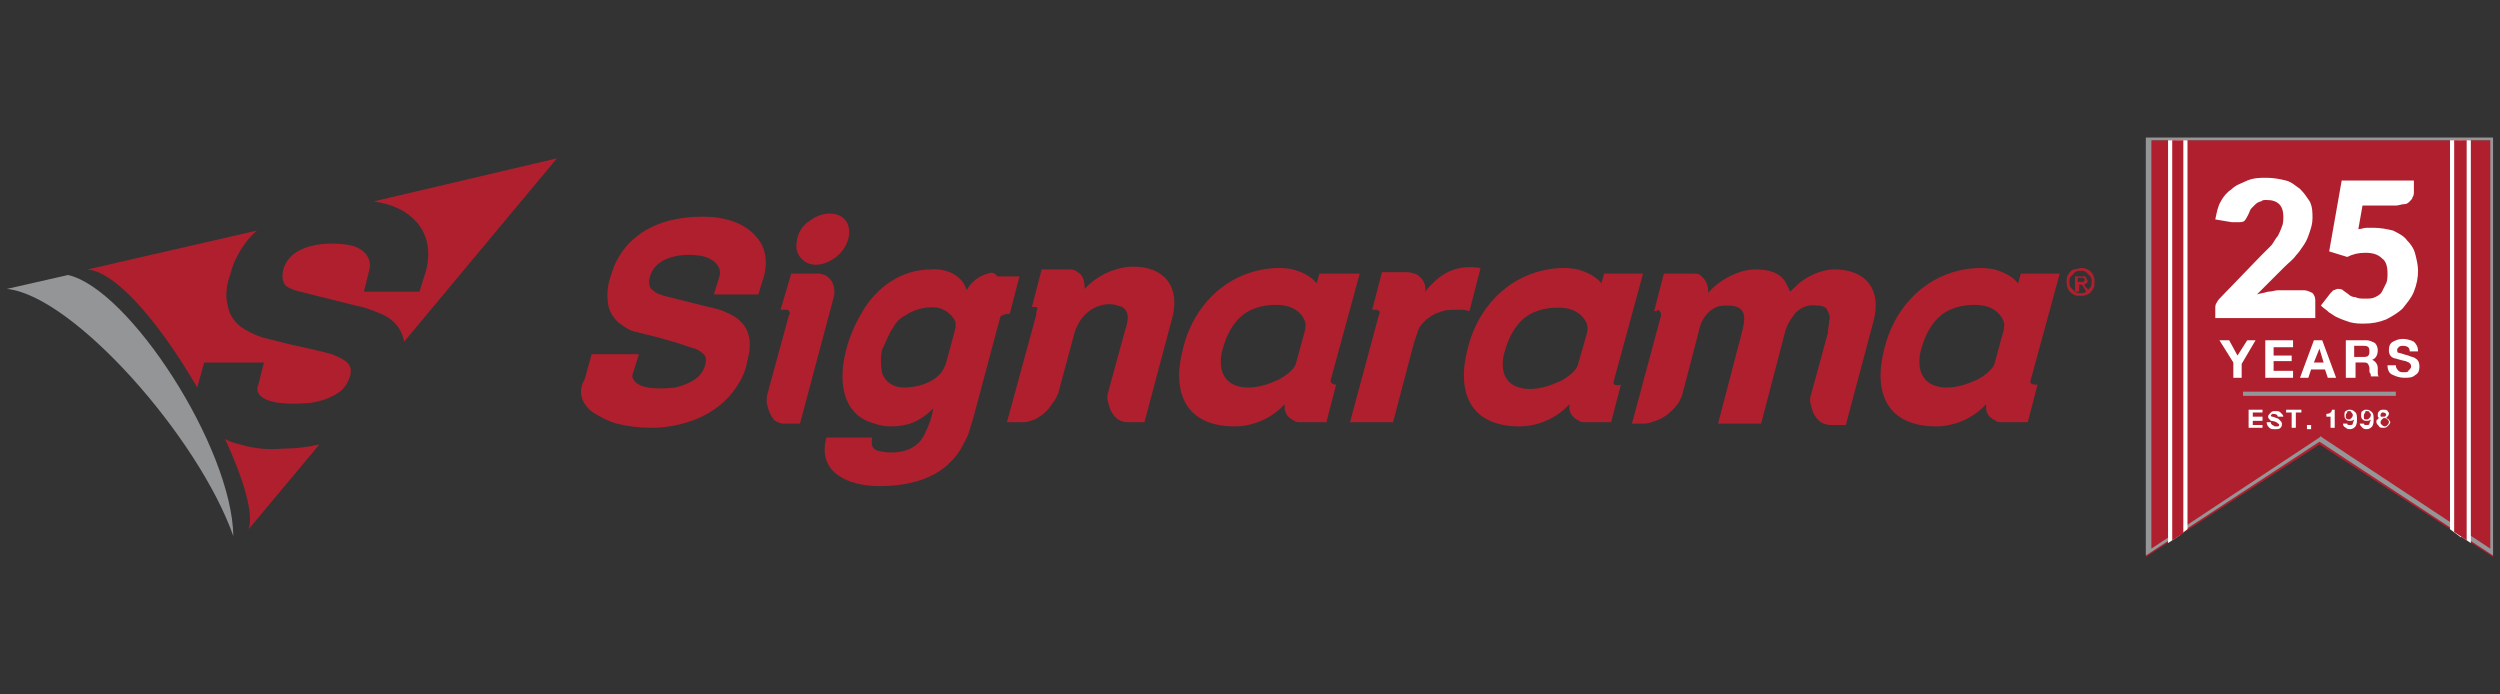 <?xml version="1.0" encoding="utf-8"?>
<!-- Generator: Adobe Illustrator 28.2.0, SVG Export Plug-In . SVG Version: 6.00 Build 0)  -->
<svg version="1.1" id="Layer_1" xmlns="http://www.w3.org/2000/svg" xmlns:xlink="http://www.w3.org/1999/xlink" x="0px" y="0px"
	 viewBox="0 0 180 50" style="enable-background:new 0 0 180 50;" xml:space="preserve">
<rect x="0" y="0" width="180" height="50" fill="#333333" stroke="none"/>
<style type="text/css">
	.st0{fill-rule:evenodd;clip-rule:evenodd;fill:#B01F2D;}
	.st1{fill:#939597;}
	.st2{fill:#B01F2D;}
	.st3{clip-path:url(#SVGID_00000121971011255827980940000003472407868297027233_);fill:#B01F2D;}
	
		.st4{clip-path:url(#SVGID_00000039117309031587693520000003535065854794546569_);fill-rule:evenodd;clip-rule:evenodd;fill:#949698;}
	
		.st5{clip-path:url(#SVGID_00000041268971176040400650000004228875707266123199_);fill-rule:evenodd;clip-rule:evenodd;fill:#FFFFFF;}
	
		.st6{clip-path:url(#SVGID_00000071551762359636906980000014668968327987788940_);fill-rule:evenodd;clip-rule:evenodd;fill:#FFFFFF;}
	.st7{fill:#FFFFFF;}
	.st8{fill-rule:evenodd;clip-rule:evenodd;fill:#949698;}
</style>
<path class="st0" d="M71.1,19.7c-1,0.3-1.4,1-1.5,1.2c-0.3-1.1-1.5-1.6-2.6-1.5c-2,0-3.9,1.2-5,3.2c-1.5,2.5-2.2,6.5,0.4,7.7
	c0.5,0.2,1.1,0.4,1.7,0.4c1.2,0,2.1-0.3,3.1-1.3c-0.1,0.6-0.3,1.2-0.6,1.8c-0.6,1.4-2.2,1.5-3.2,1.3c-0.6-0.1-0.7-0.4-0.6-1h-3.3
	c-0.7,2.6,1.7,3.5,3.8,3.5c1.6,0,3.8-0.3,5.2-1.8c0.3-0.3,0.6-0.7,0.8-1.1c0.2-0.4,0.4-0.7,0.5-1.1l0.3-1l1.9-7.1
	c0-0.1,0.1-0.2,0.2-0.2c0.2-0.1,0.2-0.1,0.5-0.1l0.7-2.7h-1.6C71.6,19.6,71.4,19.6,71.1,19.7z M64.3,23.6c0.2-0.4,0.5-0.7,0.9-0.9
	l0,0c0.7-0.5,1.8-0.7,2.5-0.5c0.5,0.2,0.9,0.5,1.1,1c0,0.1,0,0.2,0,0.4l-0.7,2.6c-0.1,0.2-0.2,0.5-0.4,0.7c-0.6,0.7-1.7,1-2.6,1
	c-0.8,0-1.4-0.4-1.6-1.1c-0.1-0.5-0.1-1.1,0-1.6C63.8,24.6,64,24,64.3,23.6z"/>
<path class="st0" d="M99.3,22.6l-2.1,7.8h3.1l1.5-5.7c0.1-0.3,0.2-0.6,0.3-0.9c0.1-0.3,0.3-0.5,0.6-0.8c0.3-0.2,0.5-0.4,0.9-0.5
	c0.4-0.2,0.9-0.2,1.3-0.2c0.6,0,0.5,0,0.9,0.1l0.8-3.1c-0.6-0.1-1.2-0.1-1.9,0.1c-0.9,0.3-1.5,0.9-2.1,1.6c0.1-0.4-0.1-0.8-0.3-1
	c-0.1-0.1-0.3-0.3-0.5-0.3c-0.2-0.1-0.4-0.1-0.6-0.1h-1.7l-0.7,2.7l0.2,0c0.1,0,0.2,0,0.3,0.1C99.3,22.4,99.4,22.5,99.3,22.6z"/>
<path class="st0" d="M116.2,27.4l2.1-7.7h-2.8l-0.2,0.7c-0.4-0.5-1-0.8-1.7-1c-0.9-0.2-2-0.1-3,0.2c-2.6,0.8-4.3,3-4.9,5.4
	c-0.9,3.3,0.2,5.7,3.7,5.7c1.2,0,2.6-0.5,3.6-1.6c0,0.1,0,0.3,0,0.4c0.1,0.4,0.3,0.6,0.7,0.8c0.1,0.1,0.3,0.1,0.5,0.1h1.8l0.7-2.7
	C116.3,27.8,116.1,27.7,116.2,27.4z M113.6,26.3c-0.2,0.6-1.3,1.2-1.4,1.2c-1.9,0.9-4.1,0.7-4-1.4c0-0.3,0.1-0.7,0.2-1
	c0.3-1,0.9-2.1,2-2.6c0.9-0.4,2.2-0.5,3-0.1c0.4,0.2,0.8,0.6,0.9,1.1c0,0.2,0,0.4-0.1,0.7L113.6,26.3z"/>
<path class="st0" d="M57,19.6l-0.8,2.7h0.4c0.1,0,0.2,0,0.2,0.1c0.1,0.1,0.1,0.2,0,0.3l-1.5,5.5c-0.1,0.3-0.1,0.5-0.1,0.8
	c0.1,0.5,0.3,1,0.6,1.3c0.2,0.1,0.4,0.2,0.6,0.2h1.2l2.4-9c0.3-1-0.3-1.9-1.3-1.8H57z"/>
<path class="st0" d="M74.6,22.7l-2.1,7.7h1.2c0.3,0,0.5-0.1,0.8-0.2c0.6-0.3,1-0.7,1.3-1.2c0.2-0.2,0.3-0.5,0.4-0.7l1.1-4.1
	c0.3-1.3,1.3-2.3,2.6-2.3c0.3,0,0.6,0.1,0.9,0.2c0.6,0.4,0.4,1.1,0.2,1.7l-1.2,4.4c-0.1,0.3-0.1,0.5,0,0.8c0.1,0.5,0.3,0.9,0.7,1.2
	c0.2,0.1,0.4,0.2,0.7,0.2h1.2l2-7.5c0.6-2.3-0.6-3.7-2.8-3.7c-1.2,0-2.6,0.6-3.5,1.6c0-0.5-0.1-1-0.5-1.2c-0.1-0.1-0.3-0.2-0.5-0.2
	h-2.1l-0.7,2.7l0.2,0c0.1,0,0.2,0,0.2,0.1l0,0C74.6,22.5,74.6,22.6,74.6,22.7z"/>
<path class="st0" d="M95.8,27.4l2.1-7.7H95l-0.2,0.7c-0.4-0.5-1-0.8-1.7-1c-0.9-0.2-2-0.1-3,0.2c-2.6,0.8-4.3,3-4.9,5.4
	c-0.9,3.3,0.2,5.7,3.7,5.7c1.2,0,2.6-0.5,3.6-1.6c0,0.1,0,0.3,0,0.4c0.1,0.4,0.3,0.6,0.7,0.8c0.1,0.1,0.3,0.1,0.5,0.1h1.8l0.7-2.7
	C96,27.7,95.8,27.6,95.8,27.4z M93.3,26.2c-0.2,0.6-1.3,1.2-1.4,1.2c-1.9,0.9-4.1,0.7-4-1.5c0-0.3,0.1-0.7,0.2-1
	c0.3-1,0.9-2.1,2-2.6c0.9-0.4,2.2-0.5,3-0.1c0.4,0.2,0.8,0.6,0.9,1.1c0,0.2,0,0.4-0.1,0.7L93.3,26.2z"/>
<path class="st0" d="M119.3,22.3c0.1,0,0.2,0.1,0.2,0.1l0,0c0.1,0.1,0.1,0.2,0.1,0.3l-2.1,7.8h0.9c0.3,0,0.5-0.1,0.8-0.2
	c0.6-0.2,1.1-0.6,1.5-1.1c0.2-0.2,0.3-0.5,0.4-0.7l1.2-4.6c0.1-0.5,0.3-1,0.7-1.4c0.2-0.2,0.4-0.3,0.6-0.4c0.3-0.1,0.5-0.1,0.8-0.1
	c1.4,0,1.3,0.9,1,2l-1.7,6.5h3.1l1.7-6.5c0.1-0.5,0.4-1,0.8-1.5c0.4-0.4,1-0.6,1.5-0.5c0.4,0,0.7,0.1,0.8,0.4
	c0.1,0.2,0.2,0.4,0.1,0.7c0,0.3-0.1,0.6-0.1,0.9l-1.2,4.4c-0.1,0.3-0.1,0.5,0,0.8c0.1,0.5,0.3,0.9,0.7,1.2c0.2,0.1,0.4,0.2,0.7,0.2
	h1.1l2-7.5c0.6-2.3-0.6-3.7-2.8-3.7c-1,0-2.1,0.5-2.9,1.3l-0.3,0.3l-0.3-0.6c-0.4-0.8-1.3-1-2.2-1c-0.8,0-1.6,0.3-2.4,0.8
	c-0.4,0.3-0.7,0.5-1,0.9c0-0.6-0.2-1-0.6-1.3c-0.1-0.1-0.3-0.1-0.5-0.1h-2.1l-0.7,2.7H119.3z"/>
<path class="st0" d="M42.7,29.7c0.5,0.3,1,0.6,1.7,0.8c0.8,0.2,1.6,0.3,2.5,0.3c2.1,0,4.7-0.8,6.1-2.9c0.4-0.6,0.7-1.2,0.8-1.9
	c0.5-1.7,0-2.9-1.5-3.5c-0.4-0.2-0.8-0.3-1.3-0.4l-3.2-0.8c-0.3-0.1-0.6-0.2-0.8-0.4c-0.3-0.2-0.3-0.6-0.2-1c0.5-1.7,3-1.7,4-1.4
	c0.6,0.2,1.2,0.7,1,1.4l-0.4,1.3h3.2l0.4-1.3c0.3-1.1,0.1-2.1-0.5-2.8c-0.9-1.1-2.4-1.5-3.9-1.5c-2.5,0-5.2,0.8-6.4,3.6
	c-0.1,0.3-0.2,0.6-0.3,0.9c-0.2,0.7-0.2,1.3-0.1,1.9c0.1,0.5,0.4,0.9,0.7,1.2c0.4,0.3,0.8,0.6,1.3,0.7l1.6,0.4l1.4,0.4l0.9,0.3
	c0.4,0.1,0.9,0.3,1.1,0.7c0.1,0.4-0.1,1-0.5,1.4c-0.4,0.4-1.2,0.7-1.7,0.8c-0.9,0.1-2.6,0.2-3-0.6c-0.1-0.1-0.1-0.3,0-0.5l0.4-1.3
	h-3.4l-0.5,1.8C41.5,28.3,42,29.2,42.7,29.7z"/>
<path class="st0" d="M57.4,17.2c-0.1,0.5-0.1,0.9,0.2,1.3c0.6,0.8,1.7,0.7,2.6,0c0.9-0.7,1.2-1.9,0.7-2.6c-0.5-0.7-1.7-0.7-2.6,0
	c0,0,0,0,0,0C57.8,16.2,57.5,16.7,57.4,17.2z"/>
<path class="st0" d="M146.2,27.4l2.1-7.7h-2.8l-0.2,0.7c-0.4-0.5-1-0.8-1.7-1c-0.9-0.2-2-0.1-3,0.2c-2.6,0.8-4.3,3-4.9,5.4
	c-0.9,3.3,0.2,5.7,3.7,5.7c1.2,0,2.6-0.5,3.6-1.6c0,0.1,0,0.3,0,0.4c0.1,0.4,0.3,0.6,0.7,0.8c0.1,0.1,0.3,0.1,0.5,0.1h1.8l0.7-2.7
	C146.3,27.7,146.1,27.6,146.2,27.4z M143.6,26.2c-0.2,0.6-1.3,1.2-1.4,1.2c-1.9,0.9-4.1,0.7-4-1.5c0-0.3,0.1-0.7,0.2-1
	c0.3-1,0.9-2.1,2-2.6c0.9-0.4,2.2-0.5,3-0.1c0.4,0.2,0.8,0.6,0.9,1.1c0,0.2,0,0.4-0.1,0.7L143.6,26.2z"/>
<path class="st1" d="M4.9,19.8l-4.4,1c4.8,0.5,13.8,10.7,16.3,17.8C16.7,32.2,9.3,20.8,4.9,19.8z"/>
<path class="st2" d="M17.3,32c-0.4-0.1-0.8-0.2-1.1-0.4c1.3,2.8,2.1,5.4,1.7,6.5l5.1-6.1c-0.9,0.2-1.7,0.3-2.6,0.3
	C19.3,32.4,18.3,32.3,17.3,32z"/>
<path class="st2" d="M19,26.1l-0.4,1.6c-0.1,0.2-0.1,0.4,0,0.6c0.5,0.9,2.7,0.8,3.8,0.7c0.7-0.1,1.6-0.4,2.2-0.9
	c0.5-0.5,0.8-1.3,0.6-1.7c-0.2-0.5-0.9-0.7-1.3-0.9l-1.2-0.3l-1.8-0.4l-2-0.5c-0.6-0.2-1.2-0.5-1.6-0.8c-0.5-0.4-0.8-0.9-0.9-1.5
	c-0.2-0.7-0.1-1.5,0.2-2.3c0.1-0.4,0.2-0.7,0.4-1.1c0.4-0.8,0.9-1.5,1.5-2L6.3,19.4c2.2,0.2,5.4,4.2,7.9,8.5l0.5-1.8H19z"/>
<path class="st2" d="M30,16c0.8,0.9,1,2.1,0.7,3.4L30.2,21h-4l0.4-1.6c0.2-0.9-0.5-1.5-1.2-1.7c-1.2-0.3-4.4-0.4-5,1.7
	c-0.1,0.4-0.1,0.9,0.2,1.2c0.3,0.2,0.6,0.3,1,0.4l4,1c0.6,0.1,1.1,0.3,1.6,0.5c1.1,0.4,1.7,1.1,1.9,2.1l11-13.2l-13.2,3.1
	C28.3,14.7,29.3,15.2,30,16z"/>
<path class="st2" d="M149.6,20.3h0.2c0.1,0,0.2,0,0.2,0c0,0,0.1-0.1,0.1-0.1c0,0,0-0.1,0-0.1c0,0,0,0-0.1-0.1c0,0-0.1,0-0.2,0h-0.2
	V20.3z M149.4,21v-1.1h0.4c0.1,0,0.2,0,0.3,0c0.1,0,0.1,0.1,0.1,0.1c0,0.1,0.1,0.1,0.1,0.2c0,0.1,0,0.2-0.1,0.2
	c-0.1,0.1-0.1,0.1-0.2,0.1c0,0,0.1,0,0.1,0.1c0,0,0.1,0.1,0.2,0.2l0.1,0.2h-0.2l-0.1-0.2c-0.1-0.1-0.1-0.2-0.2-0.3c0,0-0.1,0-0.1,0
	h-0.1V21H149.4z M149.8,19.5c-0.1,0-0.3,0-0.4,0.1c-0.1,0.1-0.2,0.2-0.3,0.3c-0.1,0.1-0.1,0.3-0.1,0.4c0,0.2,0,0.3,0.1,0.4
	c0.1,0.1,0.2,0.2,0.3,0.3c0.1,0.1,0.3,0.1,0.4,0.1c0.2,0,0.3,0,0.4-0.1c0.1-0.1,0.2-0.2,0.3-0.3c0.1-0.1,0.1-0.3,0.1-0.4
	c0-0.2,0-0.3-0.1-0.4c-0.1-0.1-0.2-0.2-0.3-0.3C150.1,19.5,150,19.5,149.8,19.5z M149.8,19.3c0.2,0,0.3,0,0.5,0.1
	c0.2,0.1,0.3,0.2,0.4,0.4c0.1,0.2,0.1,0.3,0.1,0.5c0,0.2,0,0.4-0.1,0.5c-0.1,0.2-0.2,0.3-0.4,0.4c-0.2,0.1-0.3,0.1-0.5,0.1
	c-0.2,0-0.4,0-0.5-0.1c-0.2-0.1-0.3-0.2-0.4-0.4c-0.1-0.2-0.1-0.3-0.1-0.5c0-0.2,0-0.4,0.1-0.5c0.1-0.2,0.2-0.3,0.4-0.4
	C149.5,19.4,149.7,19.3,149.8,19.3z"/>
<g>
	<defs>
		<polygon id="SVGID_1_" points="179.5,40.1 179.5,10.1 154.5,10.1 154.5,40.1 167,32 		"/>
	</defs>
	<clipPath id="SVGID_00000009568093047268930210000005232655099876637374_">
		<use xlink:href="#SVGID_1_"  style="overflow:visible;"/>
	</clipPath>
	<polygon style="clip-path:url(#SVGID_00000009568093047268930210000005232655099876637374_);fill:#B01F2D;" points="179.5,40.1 
		179.5,10.1 154.5,10.1 154.5,40.1 167,32 	"/>
</g>
<g>
	<defs>
		<path id="SVGID_00000106827860177333899230000000708874993638285442_" d="M179.3,10.1v29.4l-12.1-8l-0.1-0.1l-0.1,0.1l-12.1,8
			V10.1H179.3z M179.5,9.9h-25v30.1l12.5-8.2l12.5,8.2V9.9z"/>
	</defs>
	<clipPath id="SVGID_00000119119181891280595050000008448100709066756751_">
		<use xlink:href="#SVGID_00000106827860177333899230000000708874993638285442_"  style="overflow:visible;"/>
	</clipPath>
	
		<path style="clip-path:url(#SVGID_00000119119181891280595050000008448100709066756751_);fill-rule:evenodd;clip-rule:evenodd;fill:#949698;" d="
		M179.3,10.1v29.4l-12.1-8l-0.1-0.1l-0.1,0.1l-12.1,8V10.1H179.3z M179.5,9.9h-25v30.1l12.5-8.2l12.5,8.2V9.9z"/>
</g>
<g>
	<defs>
		<path id="SVGID_00000065785959811217024990000015797983256133061793_" d="M177,10.1l0,28.4l0.9,0.6v-29H177z M156.1,10.1v29
			l0.9-0.6V10.1h-0.5L156.1,10.1z"/>
	</defs>
	<clipPath id="SVGID_00000059298414001201806610000014922804663483223463_">
		<use xlink:href="#SVGID_00000065785959811217024990000015797983256133061793_"  style="overflow:visible;"/>
	</clipPath>
	
		<path style="clip-path:url(#SVGID_00000059298414001201806610000014922804663483223463_);fill-rule:evenodd;clip-rule:evenodd;fill:#FFFFFF;" d="
		M177,10.1l0,28.4l0.9,0.6v-29H177z M156.1,10.1v29l0.9-0.6V10.1h-0.5L156.1,10.1z"/>
</g>
<g>
	<defs>
		<path id="SVGID_00000183206933123026373450000003915467283659893903_" d="M156.7,10.1v28.6l0.8-0.6V10.1H157L156.7,10.1z
			 M176.4,10.1l0,28l0.8,0.6V10.1H176.4z"/>
	</defs>
	<clipPath id="SVGID_00000001666011059278171890000015765501698047207593_">
		<use xlink:href="#SVGID_00000183206933123026373450000003915467283659893903_"  style="overflow:visible;"/>
	</clipPath>
	
		<path style="clip-path:url(#SVGID_00000001666011059278171890000015765501698047207593_);fill-rule:evenodd;clip-rule:evenodd;fill:#FFFFFF;" d="
		M156.7,10.1v28.6l0.8-0.6V10.1H157L156.7,10.1z M176.4,10.1l0,28l0.8,0.6V10.1H176.4z"/>
</g>
<polygon class="st2" points="157.2,38.4 157.2,10.1 156.4,10.1 156.4,38.9 "/>
<polygon class="st2" points="176.7,10.1 176.7,38.3 177.6,38.9 177.6,10.1 "/>
<path class="st7" d="M163.2,12.8c0.5,0,1,0.1,1.4,0.2s0.7,0.4,1,0.6c0.3,0.3,0.5,0.6,0.7,0.9c0.2,0.4,0.2,0.8,0.2,1.2
	c0,0.4-0.1,0.7-0.2,1c-0.1,0.3-0.2,0.6-0.4,0.9c-0.2,0.3-0.4,0.6-0.6,0.8c-0.2,0.3-0.5,0.5-0.8,0.8l-2,2c0.3-0.1,0.5-0.1,0.8-0.2
	c0.3,0,0.5-0.1,0.7-0.1h1.9c0.2,0,0.4,0.1,0.6,0.2c0.1,0.1,0.2,0.3,0.2,0.5v1.3h-7.2v-0.7c0-0.1,0-0.3,0.1-0.4
	c0.1-0.2,0.2-0.3,0.3-0.4l2.9-3c0.3-0.3,0.5-0.5,0.7-0.7c0.2-0.2,0.3-0.5,0.5-0.7c0.1-0.2,0.2-0.4,0.3-0.7c0.1-0.2,0.1-0.5,0.1-0.7
	c0-0.4-0.1-0.7-0.3-0.9c-0.2-0.2-0.5-0.3-0.9-0.3c-0.2,0-0.3,0-0.4,0.1c-0.1,0-0.3,0.1-0.4,0.2c-0.1,0.1-0.2,0.2-0.3,0.3
	c-0.1,0.1-0.1,0.2-0.2,0.4c-0.1,0.2-0.2,0.4-0.3,0.5c-0.1,0.1-0.3,0.1-0.5,0.1c0,0-0.1,0-0.2,0c-0.1,0-0.1,0-0.2,0l-1.2-0.2
	c0.1-0.5,0.2-1,0.4-1.3c0.2-0.4,0.5-0.7,0.8-0.9c0.3-0.3,0.7-0.4,1.1-0.6C162.3,12.8,162.7,12.8,163.2,12.8z"/>
<path class="st7" d="M173.8,13.8c0,0.1,0,0.3-0.1,0.4c0,0.1-0.1,0.2-0.2,0.3c-0.1,0.1-0.2,0.2-0.4,0.2c-0.2,0-0.4,0.1-0.6,0.1h-2.4
	l-0.3,1.7c0.2,0,0.4-0.1,0.6-0.1c0.2,0,0.4,0,0.5,0c0.5,0,1,0.1,1.4,0.2c0.4,0.2,0.8,0.4,1,0.7c0.3,0.3,0.5,0.6,0.6,1
	c0.1,0.4,0.2,0.8,0.2,1.2c0,0.5-0.1,1-0.3,1.5c-0.2,0.5-0.5,0.8-0.8,1.2c-0.3,0.3-0.8,0.6-1.2,0.8c-0.5,0.2-1,0.3-1.6,0.3
	c-0.3,0-0.6,0-1-0.1c-0.3-0.1-0.6-0.2-0.8-0.3c-0.3-0.1-0.5-0.3-0.7-0.4c-0.2-0.2-0.4-0.3-0.6-0.5l0.7-0.9c0.1-0.1,0.2-0.2,0.2-0.2
	c0.1,0,0.2-0.1,0.3-0.1c0.1,0,0.3,0,0.4,0.1c0.1,0.1,0.3,0.2,0.4,0.3c0.1,0.1,0.3,0.2,0.5,0.2c0.2,0.1,0.4,0.1,0.7,0.1
	c0.3,0,0.5,0,0.7-0.1c0.2-0.1,0.4-0.2,0.5-0.4c0.1-0.2,0.2-0.4,0.3-0.6c0.1-0.2,0.1-0.5,0.1-0.7c0-0.5-0.1-0.9-0.4-1.1
	c-0.3-0.3-0.7-0.4-1.2-0.4c-0.5,0-0.9,0.1-1.3,0.3l-1.3-0.4l0.9-5.1h5.2V13.8z"/>
<rect x="161.5" y="28.2" class="st8" width="11" height="0.3"/>
<polygon class="st7" points="160.8,27.2 160.8,26.1 159.8,24.5 160.5,24.5 161.1,25.6 161.8,24.5 162.4,24.5 161.4,26.2 161.4,27.2 
	"/>
<polygon class="st7" points="163.1,27.2 163.1,24.5 165.1,24.5 165.1,25 163.7,25 163.7,25.6 165,25.6 165,26 163.7,26 163.7,26.7 
	165.1,26.7 165.1,27.2 "/>
<path class="st7" d="M167,25.1l-0.4,1h0.7L167,25.1L167,25.1z M165.6,27.2l1-2.7h0.6l1,2.7h-0.6l-0.2-0.6h-1l-0.2,0.6H165.6z"/>
<path class="st7" d="M169.5,24.9v0.8h0.7c0.3,0,0.4-0.1,0.4-0.4c0-0.3-0.1-0.4-0.4-0.4H169.5z M168.9,27.2v-2.7h1.5
	c0.2,0,0.4,0.1,0.6,0.2c0.1,0.1,0.2,0.3,0.2,0.5c0,0.3-0.1,0.6-0.4,0.7v0c0.2,0.1,0.4,0.3,0.4,0.6c0,0.1,0,0.2,0,0.3
	c0,0.1,0,0.3,0.1,0.3h-0.6c0-0.1,0-0.2-0.1-0.3c0-0.1,0-0.2,0-0.3c0-0.1-0.1-0.3-0.1-0.3c-0.1-0.1-0.2-0.1-0.3-0.1h-0.6v1.1H168.9z"
	/>
<path class="st7" d="M171.9,26.3h0.6c0,0.2,0.1,0.3,0.2,0.4c0.1,0.1,0.2,0.1,0.4,0.1c0.1,0,0.3,0,0.3-0.1c0.1-0.1,0.2-0.2,0.2-0.3
	c0-0.2-0.1-0.3-0.4-0.4c-0.5-0.1-0.7-0.2-0.8-0.2c-0.3-0.1-0.4-0.3-0.4-0.6c0-0.3,0.1-0.5,0.3-0.6c0.2-0.1,0.4-0.2,0.7-0.2
	c0.3,0,0.6,0.1,0.8,0.2c0.2,0.2,0.3,0.4,0.3,0.7h-0.6c0-0.3-0.2-0.4-0.5-0.4c-0.1,0-0.2,0-0.3,0.1c-0.1,0.1-0.1,0.1-0.1,0.2
	c0,0.1,0,0.2,0.1,0.2c0.1,0,0.3,0.1,0.7,0.2c0.2,0.1,0.4,0.1,0.5,0.2c0.2,0.1,0.3,0.3,0.3,0.6c0,0.3-0.1,0.5-0.3,0.6
	c-0.2,0.2-0.5,0.2-0.8,0.2c-0.3,0-0.6-0.1-0.8-0.2C172,26.9,171.9,26.6,171.9,26.3z"/>
<polygon class="st7" points="161.9,30.8 161.9,29.5 162.9,29.5 162.9,29.7 162.2,29.7 162.2,30 162.9,30 162.9,30.3 162.2,30.3 
	162.2,30.6 162.9,30.6 162.9,30.8 "/>
<path class="st7" d="M163.2,30.4h0.3c0,0.1,0,0.1,0.1,0.2c0.1,0,0.1,0.1,0.2,0.1c0.1,0,0.1,0,0.2,0c0.1,0,0.1-0.1,0.1-0.1
	c0-0.1-0.1-0.1-0.2-0.2c-0.2-0.1-0.4-0.1-0.4-0.1c-0.1-0.1-0.2-0.2-0.2-0.3c0-0.1,0.1-0.2,0.2-0.3c0.1-0.1,0.2-0.1,0.3-0.1
	c0.2,0,0.3,0,0.4,0.1c0.1,0.1,0.2,0.2,0.2,0.3H164c0-0.1-0.1-0.2-0.3-0.2c-0.1,0-0.1,0-0.1,0c0,0-0.1,0.1-0.1,0.1c0,0,0,0.1,0.1,0.1
	c0,0,0.1,0,0.3,0.1c0.1,0,0.2,0.1,0.2,0.1c0.1,0.1,0.2,0.2,0.2,0.3c0,0.1,0,0.2-0.1,0.3c-0.1,0.1-0.2,0.1-0.4,0.1
	c-0.2,0-0.3,0-0.4-0.1C163.3,30.7,163.2,30.6,163.2,30.4z"/>
<polygon class="st7" points="165,30.8 165,29.7 164.6,29.7 164.6,29.5 165.7,29.5 165.7,29.7 165.3,29.7 165.3,30.8 "/>
<rect x="166.1" y="30.6" class="st7" width="0.3" height="0.3"/>
<path class="st7" d="M168.1,29.5v1.3h-0.3V30h-0.3v-0.2c0.2,0,0.4-0.1,0.4-0.3H168.1z"/>
<path class="st7" d="M169.1,30.2c0.1,0,0.1,0,0.2-0.1c0,0,0.1-0.1,0.1-0.2c0-0.1,0-0.1-0.1-0.2c0-0.1-0.1-0.1-0.2-0.1
	c-0.1,0-0.1,0-0.1,0.1c0,0-0.1,0.1-0.1,0.2c0,0.1,0,0.1,0,0.2C169,30.2,169.1,30.2,169.1,30.2z M168.7,30.5h0.3c0,0,0,0.1,0.1,0.1
	c0,0,0.1,0,0.1,0c0.1,0,0.2,0,0.2-0.1c0-0.1,0.1-0.2,0.1-0.3l0,0c-0.1,0.1-0.2,0.1-0.3,0.1c-0.1,0-0.2,0-0.3-0.1
	c-0.1-0.1-0.1-0.2-0.1-0.3c0-0.1,0-0.3,0.1-0.3c0.1-0.1,0.2-0.1,0.3-0.1c0.2,0,0.3,0.1,0.4,0.2c0.1,0.1,0.1,0.3,0.1,0.5
	c0,0.2,0,0.3-0.1,0.5c-0.1,0.1-0.2,0.2-0.4,0.2c-0.1,0-0.2,0-0.3-0.1C168.7,30.7,168.7,30.6,168.7,30.5z"/>
<path class="st7" d="M170.4,30.2c0.1,0,0.1,0,0.2-0.1c0,0,0.1-0.1,0.1-0.2c0-0.1,0-0.1-0.1-0.2c0-0.1-0.1-0.1-0.2-0.1
	c-0.1,0-0.1,0-0.1,0.1c0,0-0.1,0.1-0.1,0.2c0,0.1,0,0.1,0,0.2C170.2,30.2,170.3,30.2,170.4,30.2z M169.9,30.5h0.3c0,0,0,0.1,0.1,0.1
	c0,0,0.1,0,0.1,0c0.1,0,0.2,0,0.2-0.1c0-0.1,0.1-0.2,0.1-0.3l0,0c-0.1,0.1-0.2,0.1-0.3,0.1c-0.1,0-0.2,0-0.3-0.1
	c-0.1-0.1-0.1-0.2-0.1-0.3c0-0.1,0-0.3,0.1-0.3c0.1-0.1,0.2-0.1,0.3-0.1c0.2,0,0.3,0.1,0.4,0.2c0.1,0.1,0.1,0.3,0.1,0.5
	c0,0.2,0,0.3-0.1,0.5c-0.1,0.1-0.2,0.2-0.4,0.2c-0.1,0-0.2,0-0.3-0.1C170,30.7,169.9,30.6,169.9,30.5z"/>
<path class="st7" d="M171.4,29.9c0,0.1,0,0.1,0.1,0.1c0,0,0.1,0,0.1,0c0.1,0,0.1,0,0.1,0c0,0,0.1-0.1,0.1-0.1c0,0,0-0.1,0-0.1
	c0,0-0.1-0.1-0.2-0.1c-0.1,0-0.1,0-0.1,0C171.4,29.8,171.4,29.8,171.4,29.9z M171.2,29.9c0-0.1,0-0.2,0.1-0.3
	c0.1-0.1,0.2-0.1,0.3-0.1c0.1,0,0.3,0,0.3,0.1c0.1,0.1,0.1,0.1,0.1,0.2c0,0.1-0.1,0.2-0.2,0.3c0.1,0,0.1,0.1,0.2,0.1
	c0,0.1,0.1,0.1,0.1,0.2c0,0.1-0.1,0.2-0.2,0.3c-0.1,0.1-0.2,0.1-0.3,0.1c-0.1,0-0.3,0-0.3-0.1c-0.1-0.1-0.2-0.2-0.2-0.3
	c0-0.1,0-0.2,0.1-0.2c0-0.1,0.1-0.1,0.2-0.1v0C171.2,30.1,171.2,30,171.2,29.9z M171.4,30.4c0,0.1,0,0.1,0.1,0.2
	c0,0,0.1,0.1,0.2,0.1c0.1,0,0.1,0,0.2-0.1c0,0,0.1-0.1,0.1-0.2c0-0.1,0-0.1-0.1-0.2c0,0-0.1-0.1-0.2-0.1c-0.1,0-0.1,0-0.2,0.1
	C171.4,30.3,171.4,30.4,171.4,30.4z"/>
</svg>
